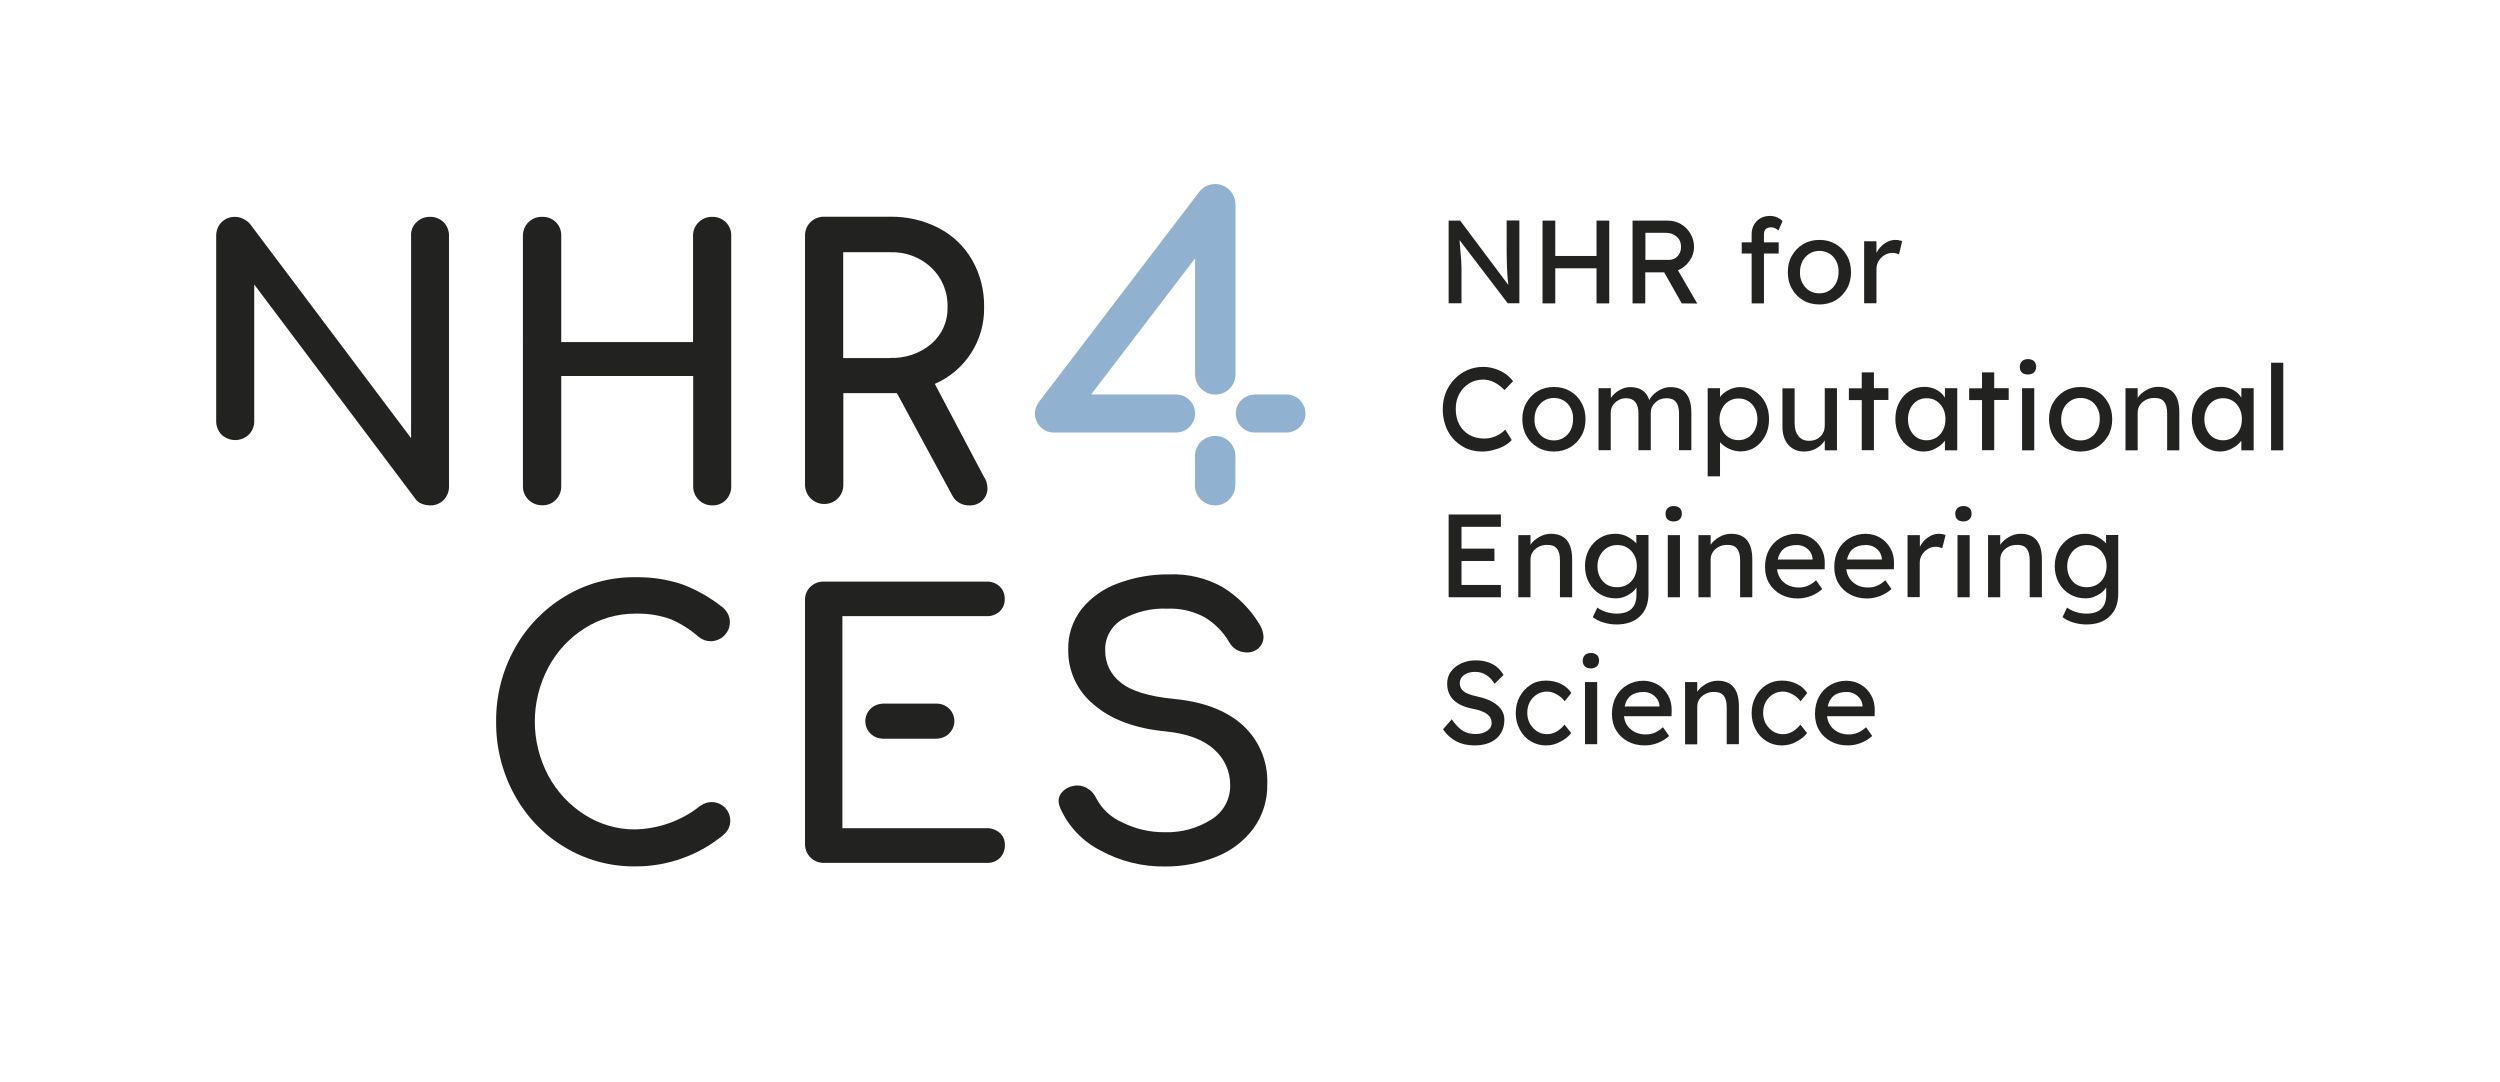 <?xml version="1.0" encoding="utf-8"?>
<!-- Generator: Adobe Illustrator 25.1.0, SVG Export Plug-In . SVG Version: 6.00 Build 0)  -->
<svg version="1.1" xmlns="http://www.w3.org/2000/svg" xmlns:xlink="http://www.w3.org/1999/xlink" x="0px" y="0px"
	 viewBox="0 0 186.64 80.79" style="enable-background:new 0 0 186.64 80.79;" xml:space="preserve">
<style type="text/css">
	.st0{fill:#222221;}
	.st1{fill:#90B1D0;}
</style>
<g id="Schutzraum">
</g>
<g id="Inhalt">
	<g>
		<path id="Pfad_1304_1_" class="st0" d="M91.27,43.83c1.11,0.68,2.05,1.61,2.73,2.73c0.2,0.29,0.31,0.63,0.33,0.98
			c0,0.4-0.2,0.77-0.54,0.98c-0.21,0.13-0.46,0.2-0.71,0.19c-0.27,0-0.53-0.07-0.76-0.2c-0.23-0.13-0.42-0.33-0.55-0.56
			c-0.44-0.77-1.08-1.41-1.84-1.87c-0.86-0.46-1.82-0.68-2.79-0.64c-1.17-0.05-2.33,0.23-3.35,0.8c-0.82,0.48-1.32,1.38-1.28,2.33
			c-0.01,0.93,0.41,1.8,1.14,2.37c0.76,0.64,2.12,1.06,4.09,1.25c2.18,0.22,3.87,0.88,5.07,1.98c1.21,1.12,1.86,2.71,1.8,4.35
			c0.03,1.21-0.34,2.39-1.06,3.37c-0.73,0.95-1.7,1.68-2.82,2.1c-1.2,0.47-2.48,0.71-3.77,0.7c-1.68,0.02-3.34-0.39-4.81-1.2
			c-1.32-0.67-2.38-1.78-2.98-3.13c-0.08-0.17-0.13-0.36-0.14-0.55c0-0.27,0.11-0.53,0.3-0.72c0.22-0.22,0.51-0.37,0.82-0.42
			c0.09-0.02,0.18-0.03,0.27-0.03c0.3,0,0.59,0.09,0.83,0.26c0.26,0.17,0.46,0.41,0.59,0.69c0.42,0.8,1.1,1.44,1.93,1.8
			c0.99,0.5,2.08,0.75,3.19,0.74c1.22,0.04,2.43-0.29,3.46-0.94c0.9-0.54,1.44-1.52,1.42-2.58c0.01-1.02-0.43-1.99-1.2-2.66
			c-0.8-0.74-2.02-1.19-3.65-1.35c-2.25-0.22-4.03-0.88-5.31-1.98c-1.25-1.01-1.96-2.53-1.93-4.13c-0.03-1.09,0.33-2.15,0.99-3.01
			c0.71-0.88,1.66-1.55,2.72-1.93c1.24-0.46,2.56-0.69,3.88-0.67C88.7,42.83,90.07,43.16,91.27,43.83z"/>
		<path id="Pfad_1289_1_" class="st0" d="M31.09,16.59c0.27-0.27,0.64-0.41,1.02-0.4c0.38-0.01,0.74,0.14,1.01,0.4
			c0.27,0.27,0.41,0.65,0.4,1.03v18.67c0.01,0.39-0.13,0.76-0.4,1.04c-0.27,0.27-0.63,0.41-1.01,0.4c-0.21,0-0.42-0.04-0.62-0.12
			c-0.2-0.07-0.36-0.2-0.48-0.37l-12.03-16v10.18c0.01,0.38-0.13,0.75-0.4,1.02c-0.57,0.55-1.46,0.55-2.04,0.01
			c-0.27-0.28-0.41-0.65-0.4-1.04V17.62c-0.01-0.38,0.13-0.76,0.4-1.03c0.27-0.27,0.63-0.41,1.01-0.4c0.21,0,0.42,0.05,0.61,0.15
			c0.19,0.09,0.36,0.22,0.5,0.37l12.03,16V17.62C30.66,17.23,30.81,16.86,31.09,16.59z"/>
		<path id="Pfad_1290_1_" class="st0" d="M52.16,16.59c0.27-0.27,0.64-0.41,1.02-0.4c0.38-0.01,0.74,0.14,1.01,0.4
			c0.27,0.27,0.42,0.65,0.4,1.03v18.67c0.01,0.39-0.13,0.76-0.4,1.04c-0.27,0.27-0.63,0.41-1.01,0.4c-0.78,0.01-1.42-0.61-1.43-1.39
			c0-0.02,0-0.03,0-0.05v-8.22H41.9v8.22c0.01,0.38-0.14,0.75-0.4,1.02c-0.27,0.28-0.65,0.43-1.03,0.41
			c-0.78,0.01-1.42-0.61-1.43-1.38c0-0.02,0-0.03,0-0.05V17.62c-0.01-0.39,0.14-0.76,0.41-1.03c0.27-0.27,0.64-0.41,1.02-0.4
			c0.76-0.03,1.4,0.55,1.43,1.31c0,0.04,0,0.08,0,0.12v7.92h9.84v-7.92C51.73,17.23,51.88,16.86,52.16,16.59z"/>
		<path id="Pfad_1291_1_" class="st0" d="M73.72,36.44c0.01,0.34-0.13,0.68-0.37,0.92c-0.27,0.26-0.63,0.39-1,0.37
			c-0.51,0.01-0.98-0.25-1.23-0.69l-4.16-7.69h-4v6.83c0.01,0.38-0.13,0.74-0.4,1.02c-0.55,0.56-1.46,0.57-2.03,0.02
			c-0.28-0.27-0.43-0.65-0.43-1.03V17.61c-0.01-0.39,0.14-0.76,0.41-1.03c0.27-0.26,0.64-0.41,1.01-0.4h4.94
			c1.26-0.02,2.51,0.27,3.63,0.85c1.04,0.54,1.91,1.37,2.49,2.39c0.61,1.07,0.91,2.28,0.89,3.51c0.05,2.48-1.4,4.74-3.68,5.73
			l3.63,6.87C73.62,35.8,73.71,36.12,73.72,36.44z M66.46,26.72c1.12,0.04,2.22-0.33,3.07-1.05c0.79-0.68,1.24-1.68,1.21-2.73
			c0.04-1.11-0.4-2.19-1.21-2.96c-0.83-0.78-1.94-1.19-3.07-1.15h-3.51v7.9H66.46z"/>
		<g>
			<path class="st0" d="M73.64,61.83H62.89v-6.72v-2.58v-6.53h10.75c0.36,0.02,0.72-0.11,0.99-0.35c0.25-0.24,0.39-0.57,0.38-0.92
				c0.01-0.36-0.12-0.7-0.38-0.95c-0.27-0.25-0.63-0.38-0.99-0.36H61.49c-0.37-0.01-0.73,0.13-0.99,0.39
				c-0.27,0.26-0.42,0.63-0.4,1.01v18.2c0,0.01,0,0.03,0,0.04c0.01,0.76,0.64,1.37,1.4,1.36h12.15c0.37,0.02,0.73-0.11,0.99-0.36
				c0.25-0.25,0.39-0.6,0.38-0.96c0.01-0.35-0.12-0.68-0.38-0.92C74.36,61.94,74,61.81,73.64,61.83z"/>
			<path class="st0" d="M69.94,52.53c-0.02,0-0.03,0-0.05,0v0h-3.97c0,0-0.01,0-0.01,0c0,0-0.01,0-0.01,0h-0.05v0.01
				c-0.69,0.03-1.25,0.6-1.25,1.3c0,0.7,0.55,1.27,1.25,1.3v0.01h4.04v-0.01c0.02,0,0.03,0,0.05,0c0.72,0,1.31-0.59,1.31-1.31
				S70.66,52.53,69.94,52.53z"/>
		</g>
		<g>
			<path class="st1" d="M92.23,36.17v-2.1c0-0.01,0-0.01,0-0.02c0-0.84-0.68-1.51-1.51-1.51c-0.84,0-1.51,0.68-1.51,1.51
				c0,0.01,0,0.01,0,0.02v2.1h0c0,0.02-0.01,0.03-0.01,0.05c0,0.84,0.68,1.51,1.51,1.51c0.84,0,1.51-0.68,1.51-1.51
				C92.23,36.2,92.23,36.18,92.23,36.17L92.23,36.17z"/>
			<path class="st1" d="M92.23,15.25c0-0.83-0.67-1.51-1.51-1.51c-0.5,0-0.93,0.24-1.21,0.61L77.56,30.01
				c-0.18,0.24-0.3,0.53-0.3,0.86c0,0.77,0.61,1.4,1.38,1.42l9.17,0v0c0.78,0,1.41-0.64,1.41-1.42s-0.63-1.41-1.41-1.42v0h-6.35
				l7.76-10.16v8.63l0,0.05c0.01,0.82,0.68,1.49,1.51,1.49c0.83,0,1.5-0.66,1.51-1.49h0v-0.01v-0.04V15.28h0
				C92.23,15.27,92.23,15.26,92.23,15.25z"/>
			<path class="st1" d="M96.04,29.45H93.7l-0.09,0.01c-0.75,0.04-1.35,0.65-1.35,1.41c0,0.76,0.6,1.38,1.35,1.42h2.44v0
				c0.78,0,1.41-0.64,1.41-1.42C97.46,30.08,96.82,29.45,96.04,29.45z"/>
		</g>
		<path class="st0" d="M54.52,61.27c0-0.77-0.62-1.39-1.39-1.39c-0.31,0-0.59,0.1-0.82,0.27c-0.02,0.01-0.04,0.02-0.06,0.03
			c-1.36,1.09-3.1,1.71-4.87,1.74c-1.31,0-2.59-0.37-3.71-1.08c-1.14-0.72-2.09-1.73-2.73-2.92c-1.35-2.54-1.35-5.56,0-8.1
			c0.64-1.2,1.58-2.21,2.73-2.93c1.11-0.7,2.41-1.08,3.76-1.08l0.23,0c0.82,0,1.63,0.14,2.4,0.41c0.77,0.33,1.47,0.77,2.1,1.33
			c0.01,0.01,0.02,0.01,0.03,0.02c0.24,0.19,0.54,0.3,0.88,0.3c0.78-0.01,1.42-0.64,1.42-1.42c0-0.43-0.2-0.81-0.5-1.07
			c0-0.01-0.01-0.01-0.01-0.02c-0.04-0.03-0.08-0.05-0.11-0.08c0,0-0.01,0-0.01-0.01c-0.89-0.69-1.85-1.24-2.91-1.64
			c-1.07-0.36-2.19-0.54-3.32-0.54l-0.31,0c-1.82,0-3.61,0.5-5.16,1.44c-1.57,0.95-2.87,2.3-3.75,3.91
			c-0.92,1.66-1.39,3.54-1.37,5.43c-0.02,1.91,0.45,3.8,1.37,5.47c0.88,1.62,2.17,2.97,3.75,3.91c1.56,0.94,3.34,1.43,5.15,1.43
			h0.18c2.37,0,4.69-0.84,6.52-2.35c0.01-0.01,0.02-0.02,0.03-0.03C54.34,62.05,54.52,61.68,54.52,61.27z"/>
		<g>
			<path class="st0" d="M108.15,22.65v-6.18h0.86l3.6,4.81c-0.05-0.36-0.08-0.77-0.1-1.25c-0.02-0.47-0.03-0.98-0.03-1.54v-2.03
				h0.95v6.18h-0.87l-3.6-4.72c0.04,0.51,0.07,0.91,0.1,1.19s0.04,0.49,0.04,0.63c0.01,0.14,0.01,0.25,0.01,0.33v2.57H108.15z"/>
			<path class="st0" d="M115.16,22.65v-6.18h0.95v2.64h3.08v-2.64h0.95v6.18h-0.95v-2.62h-3.08v2.62H115.16z"/>
			<path class="st0" d="M121.88,22.65v-6.18h2.63c0.35,0,0.68,0.09,0.98,0.26c0.3,0.17,0.53,0.41,0.71,0.71
				c0.18,0.3,0.27,0.63,0.27,1c0,0.38-0.11,0.72-0.34,1.04c-0.22,0.32-0.51,0.55-0.86,0.7l1.44,2.48l-1.16-0.01l-1.31-2.32h-1.41
				v2.32H121.88z M122.84,19.4h1.77c0.26,0,0.47-0.09,0.64-0.28c0.17-0.19,0.25-0.42,0.25-0.7c0-0.31-0.11-0.56-0.32-0.75
				c-0.22-0.19-0.49-0.29-0.82-0.29h-1.52V19.4z"/>
			<path class="st0" d="M130.77,22.65v-3.72h-0.74v-0.84h0.74v-0.6c0-0.4,0.13-0.73,0.39-0.99c0.26-0.26,0.59-0.38,0.99-0.38
				c0.19,0,0.37,0.04,0.53,0.11c0.16,0.07,0.3,0.17,0.4,0.28l-0.31,0.7c-0.08-0.07-0.16-0.13-0.25-0.17
				c-0.09-0.04-0.18-0.07-0.26-0.07c-0.38,0-0.57,0.17-0.57,0.52v0.6h1.1v0.84h-1.1v3.72H130.77z"/>
			<path class="st0" d="M135.83,22.73c-0.45,0-0.86-0.1-1.21-0.31c-0.36-0.21-0.64-0.49-0.84-0.86c-0.21-0.36-0.31-0.78-0.31-1.24
				s0.1-0.88,0.31-1.24c0.21-0.36,0.49-0.65,0.84-0.86c0.36-0.21,0.76-0.31,1.21-0.31c0.45,0,0.85,0.1,1.21,0.31
				c0.36,0.21,0.64,0.49,0.84,0.86c0.21,0.36,0.31,0.78,0.31,1.24s-0.1,0.88-0.31,1.24c-0.21,0.36-0.49,0.65-0.84,0.86
				C136.68,22.63,136.27,22.73,135.83,22.73z M135.83,21.9c0.28,0,0.52-0.07,0.74-0.21c0.22-0.14,0.39-0.33,0.51-0.57
				c0.12-0.24,0.18-0.51,0.18-0.81c0.01-0.31-0.05-0.58-0.18-0.82c-0.12-0.24-0.29-0.43-0.51-0.56s-0.47-0.2-0.74-0.2
				c-0.28,0-0.53,0.07-0.75,0.21c-0.22,0.14-0.39,0.33-0.52,0.57c-0.12,0.24-0.18,0.51-0.18,0.81c-0.01,0.3,0.05,0.57,0.18,0.81
				c0.12,0.24,0.3,0.43,0.52,0.57C135.3,21.83,135.55,21.9,135.83,21.9z"/>
			<path class="st0" d="M139.17,22.65v-4.64h0.92v0.87c0.14-0.28,0.33-0.51,0.59-0.69c0.26-0.19,0.53-0.28,0.82-0.28
				c0.1,0,0.2,0.01,0.29,0.03c0.09,0.02,0.16,0.04,0.22,0.06l-0.24,0.99c-0.07-0.03-0.15-0.05-0.23-0.08
				c-0.09-0.02-0.17-0.03-0.25-0.03c-0.21,0-0.41,0.05-0.59,0.16c-0.18,0.11-0.32,0.25-0.44,0.43c-0.11,0.18-0.17,0.39-0.17,0.61
				v2.56H139.17z"/>
			<path class="st0" d="M110.66,33.71c-0.57,0-1.08-0.13-1.52-0.41c-0.44-0.27-0.79-0.64-1.05-1.12c-0.25-0.48-0.38-1.03-0.38-1.65
				c0-0.44,0.08-0.85,0.23-1.23c0.16-0.38,0.37-0.71,0.65-1c0.28-0.29,0.6-0.51,0.96-0.67c0.37-0.16,0.76-0.24,1.18-0.24
				c0.3,0,0.59,0.05,0.88,0.14c0.29,0.09,0.55,0.22,0.78,0.38c0.23,0.16,0.42,0.35,0.57,0.55l-0.64,0.66
				c-0.51-0.52-1.04-0.78-1.59-0.78c-0.38,0-0.73,0.09-1.04,0.28c-0.31,0.19-0.56,0.45-0.74,0.78c-0.18,0.33-0.27,0.71-0.27,1.13
				c0,0.45,0.09,0.85,0.27,1.17c0.18,0.33,0.43,0.59,0.75,0.77c0.32,0.18,0.69,0.27,1.12,0.27c0.29,0,0.58-0.06,0.85-0.18
				c0.27-0.12,0.51-0.28,0.71-0.49l0.48,0.78c-0.14,0.16-0.32,0.3-0.55,0.43c-0.23,0.13-0.49,0.23-0.78,0.3
				C111.24,33.67,110.95,33.71,110.66,33.71z"/>
			<path class="st0" d="M116.01,33.71c-0.45,0-0.86-0.1-1.21-0.31c-0.36-0.21-0.64-0.49-0.84-0.86c-0.21-0.36-0.31-0.78-0.31-1.24
				s0.1-0.88,0.31-1.24c0.21-0.36,0.49-0.65,0.84-0.86c0.36-0.21,0.76-0.31,1.21-0.31c0.45,0,0.85,0.1,1.21,0.31
				c0.36,0.21,0.64,0.49,0.84,0.86c0.21,0.36,0.31,0.78,0.31,1.24s-0.1,0.88-0.31,1.24c-0.21,0.36-0.49,0.65-0.84,0.86
				C116.86,33.6,116.46,33.71,116.01,33.71z M116.01,32.88c0.28,0,0.52-0.07,0.74-0.21c0.22-0.14,0.39-0.33,0.51-0.57
				c0.12-0.24,0.18-0.51,0.18-0.81c0.01-0.31-0.05-0.58-0.18-0.82c-0.12-0.24-0.29-0.43-0.51-0.56s-0.47-0.2-0.74-0.2
				c-0.28,0-0.53,0.07-0.75,0.21c-0.22,0.14-0.39,0.33-0.52,0.57c-0.12,0.24-0.18,0.51-0.18,0.81c-0.01,0.3,0.05,0.57,0.18,0.81
				c0.12,0.24,0.3,0.43,0.52,0.57C115.48,32.81,115.73,32.88,116.01,32.88z"/>
			<path class="st0" d="M119.34,33.62v-4.64h0.92v0.73c0.15-0.22,0.35-0.42,0.62-0.57c0.27-0.16,0.55-0.24,0.84-0.24
				c0.72,0,1.2,0.32,1.41,0.97c0.09-0.18,0.22-0.34,0.39-0.49c0.17-0.15,0.37-0.27,0.57-0.35c0.21-0.09,0.42-0.13,0.63-0.13
				c1.03,0,1.55,0.65,1.55,1.93v2.78h-0.92v-2.73c0-0.39-0.08-0.68-0.23-0.87s-0.38-0.28-0.7-0.28c-0.34,0-0.62,0.11-0.84,0.32
				c-0.22,0.21-0.34,0.47-0.34,0.79v2.77h-0.92v-2.75c0-0.37-0.08-0.65-0.23-0.84c-0.16-0.19-0.38-0.29-0.68-0.29
				c-0.22,0-0.42,0.05-0.59,0.15c-0.18,0.1-0.32,0.23-0.42,0.39c-0.1,0.16-0.15,0.35-0.15,0.55v2.79H119.34z"/>
			<path class="st0" d="M127.49,35.56v-6.58h0.92v0.66c0.14-0.2,0.35-0.37,0.63-0.52c0.28-0.15,0.57-0.22,0.87-0.22
				c0.42,0,0.79,0.1,1.11,0.31c0.32,0.21,0.58,0.49,0.77,0.85c0.19,0.36,0.28,0.77,0.28,1.24c0,0.46-0.09,0.87-0.28,1.23
				c-0.19,0.36-0.44,0.65-0.76,0.86c-0.32,0.21-0.69,0.31-1.09,0.31c-0.3,0-0.59-0.07-0.87-0.2c-0.28-0.14-0.5-0.3-0.66-0.49v2.55
				H127.49z M129.79,32.86c0.27,0,0.51-0.07,0.72-0.2c0.21-0.14,0.38-0.32,0.5-0.56c0.12-0.24,0.19-0.5,0.19-0.8
				c0-0.3-0.06-0.57-0.18-0.8c-0.12-0.23-0.29-0.42-0.5-0.55c-0.21-0.14-0.46-0.2-0.73-0.2c-0.28,0-0.52,0.07-0.73,0.2
				c-0.21,0.13-0.38,0.32-0.5,0.55c-0.12,0.24-0.19,0.5-0.19,0.8c0,0.3,0.06,0.57,0.19,0.8c0.12,0.24,0.29,0.42,0.5,0.56
				C129.27,32.79,129.51,32.86,129.79,32.86z"/>
			<path class="st0" d="M134.69,33.71c-0.49,0-0.89-0.17-1.18-0.5c-0.3-0.34-0.44-0.79-0.44-1.36v-2.86h0.91v2.61
				c0,0.41,0.1,0.73,0.29,0.96c0.19,0.24,0.46,0.35,0.8,0.35c0.34,0,0.61-0.11,0.83-0.32c0.22-0.21,0.33-0.49,0.33-0.82v-2.79h0.91
				v4.64h-0.91v-0.74c-0.15,0.25-0.37,0.45-0.64,0.6C135.32,33.63,135.02,33.71,134.69,33.71z"/>
			<path class="st0" d="M138.99,33.62v-3.75h-0.96v-0.88h0.96V27.8h0.91v1.18h1.08v0.88h-1.08v3.75H138.99z"/>
			<path class="st0" d="M143.59,33.71c-0.38,0-0.73-0.11-1.05-0.32c-0.32-0.21-0.57-0.5-0.76-0.87c-0.19-0.37-0.28-0.78-0.28-1.24
				c0-0.47,0.1-0.88,0.29-1.24c0.19-0.36,0.45-0.65,0.78-0.85c0.33-0.21,0.69-0.31,1.1-0.31c0.35,0,0.65,0.08,0.92,0.23
				c0.27,0.15,0.47,0.34,0.61,0.58v-0.71h0.92v4.64h-0.92V32.9c-0.16,0.22-0.38,0.41-0.68,0.57
				C144.24,33.63,143.93,33.71,143.59,33.71z M143.83,32.87c0.28,0,0.52-0.07,0.73-0.2c0.21-0.14,0.38-0.32,0.5-0.56
				c0.12-0.24,0.18-0.51,0.18-0.82c0-0.3-0.06-0.57-0.18-0.8c-0.12-0.24-0.29-0.42-0.5-0.56c-0.21-0.14-0.46-0.2-0.73-0.2
				c-0.27,0-0.51,0.07-0.72,0.2c-0.21,0.14-0.37,0.32-0.49,0.56c-0.12,0.24-0.18,0.5-0.18,0.8c0,0.31,0.06,0.58,0.18,0.82
				c0.12,0.24,0.29,0.43,0.49,0.56C143.32,32.8,143.56,32.87,143.83,32.87z"/>
			<path class="st0" d="M147.97,33.62v-3.75h-0.96v-0.88h0.96V27.8h0.91v1.18h1.08v0.88h-1.08v3.75H147.97z"/>
			<path class="st0" d="M151.4,27.96c-0.19,0-0.35-0.05-0.45-0.15c-0.11-0.1-0.16-0.24-0.16-0.42c0-0.17,0.05-0.31,0.16-0.42
				c0.11-0.11,0.26-0.16,0.45-0.16c0.19,0,0.34,0.05,0.45,0.15c0.11,0.1,0.16,0.24,0.16,0.42c0,0.17-0.05,0.31-0.16,0.42
				C151.74,27.9,151.59,27.96,151.4,27.96z M150.96,33.62v-4.64h0.91v4.64H150.96z"/>
			<path class="st0" d="M155.33,33.71c-0.45,0-0.86-0.1-1.21-0.31c-0.36-0.21-0.64-0.49-0.84-0.86c-0.21-0.36-0.31-0.78-0.31-1.24
				s0.1-0.88,0.31-1.24c0.21-0.36,0.49-0.65,0.84-0.86c0.36-0.21,0.76-0.31,1.21-0.31c0.45,0,0.85,0.1,1.21,0.31
				c0.36,0.21,0.64,0.49,0.84,0.86c0.21,0.36,0.31,0.78,0.31,1.24s-0.1,0.88-0.31,1.24c-0.21,0.36-0.49,0.65-0.84,0.86
				C156.18,33.6,155.78,33.71,155.33,33.71z M155.33,32.88c0.28,0,0.52-0.07,0.74-0.21c0.22-0.14,0.39-0.33,0.51-0.57
				c0.12-0.24,0.18-0.51,0.18-0.81c0.01-0.31-0.05-0.58-0.18-0.82c-0.12-0.24-0.29-0.43-0.51-0.56s-0.47-0.2-0.74-0.2
				c-0.28,0-0.53,0.07-0.75,0.21c-0.22,0.14-0.39,0.33-0.52,0.57c-0.12,0.24-0.18,0.51-0.18,0.81c-0.01,0.3,0.05,0.57,0.18,0.81
				c0.12,0.24,0.3,0.43,0.52,0.57C154.81,32.81,155.05,32.88,155.33,32.88z"/>
			<path class="st0" d="M158.68,33.62v-4.64h0.91v0.72c0.15-0.23,0.37-0.42,0.65-0.58c0.28-0.16,0.57-0.24,0.87-0.24
				c1.06,0,1.59,0.64,1.59,1.91v2.83h-0.91v-2.77c0-0.8-0.33-1.17-0.98-1.14c-0.23,0-0.44,0.05-0.62,0.15
				c-0.19,0.1-0.33,0.23-0.44,0.39c-0.11,0.17-0.16,0.35-0.16,0.56v2.81H158.68z"/>
			<path class="st0" d="M165.72,33.71c-0.38,0-0.73-0.11-1.05-0.32c-0.32-0.21-0.57-0.5-0.76-0.87c-0.19-0.37-0.28-0.78-0.28-1.24
				c0-0.47,0.1-0.88,0.29-1.24c0.19-0.36,0.45-0.65,0.78-0.85c0.33-0.21,0.69-0.31,1.1-0.31c0.35,0,0.65,0.08,0.92,0.23
				c0.27,0.15,0.47,0.34,0.61,0.58v-0.71h0.92v4.64h-0.92V32.9c-0.16,0.22-0.38,0.41-0.68,0.57
				C166.37,33.63,166.06,33.71,165.72,33.71z M165.96,32.87c0.28,0,0.52-0.07,0.73-0.2c0.21-0.14,0.38-0.32,0.5-0.56
				c0.12-0.24,0.18-0.51,0.18-0.82c0-0.3-0.06-0.57-0.18-0.8c-0.12-0.24-0.29-0.42-0.5-0.56c-0.21-0.14-0.46-0.2-0.73-0.2
				c-0.27,0-0.51,0.07-0.72,0.2c-0.21,0.14-0.37,0.32-0.49,0.56c-0.12,0.24-0.18,0.5-0.18,0.8c0,0.31,0.06,0.58,0.18,0.82
				c0.12,0.24,0.29,0.43,0.49,0.56C165.45,32.8,165.69,32.87,165.96,32.87z"/>
			<path class="st0" d="M169.55,33.62v-6.54h0.91v6.54H169.55z"/>
			<path class="st0" d="M108.15,44.59v-6.18h3.9v0.92h-2.94v1.63h2.46v0.92h-2.46v1.79h2.94v0.92H108.15z"/>
			<path class="st0" d="M113.35,44.59v-4.64h0.91v0.72c0.15-0.23,0.37-0.42,0.65-0.58c0.28-0.16,0.57-0.24,0.87-0.24
				c1.06,0,1.59,0.64,1.59,1.91v2.83h-0.91v-2.77c0-0.8-0.33-1.17-0.98-1.14c-0.23,0-0.44,0.05-0.62,0.15
				c-0.19,0.1-0.33,0.23-0.44,0.39c-0.11,0.17-0.16,0.35-0.16,0.56v2.81H113.35z"/>
			<path class="st0" d="M120.68,46.62c-0.33,0-0.66-0.05-0.98-0.15c-0.33-0.1-0.59-0.24-0.79-0.4l0.34-0.71
				c0.18,0.14,0.4,0.24,0.66,0.33c0.26,0.08,0.52,0.12,0.78,0.12c0.98,0,1.48-0.47,1.48-1.4v-0.56c-0.08,0.15-0.2,0.28-0.37,0.41
				c-0.16,0.12-0.34,0.22-0.55,0.3c-0.2,0.08-0.41,0.11-0.62,0.11c-0.44,0-0.83-0.1-1.18-0.31c-0.34-0.21-0.62-0.49-0.82-0.86
				c-0.2-0.36-0.3-0.78-0.3-1.24c0-0.47,0.1-0.88,0.3-1.24c0.2-0.36,0.47-0.65,0.81-0.86c0.34-0.21,0.73-0.31,1.16-0.31
				c0.32,0,0.63,0.07,0.91,0.22c0.28,0.15,0.5,0.32,0.65,0.5v-0.63h0.91v4.36c0,0.74-0.21,1.31-0.64,1.71
				C122.01,46.42,121.42,46.62,120.68,46.62z M120.72,43.84c0.29,0,0.55-0.07,0.77-0.2c0.22-0.14,0.4-0.32,0.52-0.56
				c0.12-0.24,0.19-0.51,0.19-0.81c0-0.31-0.06-0.58-0.19-0.82c-0.13-0.24-0.3-0.43-0.52-0.56c-0.22-0.14-0.48-0.2-0.76-0.2
				c-0.28,0-0.53,0.07-0.76,0.21c-0.22,0.14-0.39,0.33-0.52,0.57s-0.19,0.51-0.19,0.81c0,0.3,0.06,0.57,0.19,0.81
				c0.13,0.24,0.3,0.43,0.52,0.56S120.43,43.84,120.72,43.84z"/>
			<path class="st0" d="M124.95,38.93c-0.19,0-0.35-0.05-0.45-0.15c-0.11-0.1-0.16-0.24-0.16-0.42c0-0.17,0.05-0.31,0.16-0.42
				c0.11-0.11,0.26-0.16,0.45-0.16c0.19,0,0.34,0.05,0.45,0.15c0.11,0.1,0.16,0.24,0.16,0.42c0,0.17-0.05,0.31-0.16,0.42
				C125.29,38.87,125.14,38.93,124.95,38.93z M124.51,44.59v-4.64h0.91v4.64H124.51z"/>
			<path class="st0" d="M126.8,44.59v-4.64h0.91v0.72c0.15-0.23,0.37-0.42,0.65-0.58c0.28-0.16,0.57-0.24,0.87-0.24
				c1.06,0,1.59,0.64,1.59,1.91v2.83h-0.91v-2.77c0-0.8-0.33-1.17-0.98-1.14c-0.23,0-0.44,0.05-0.62,0.15
				c-0.19,0.1-0.33,0.23-0.44,0.39c-0.11,0.17-0.16,0.35-0.16,0.56v2.81H126.8z"/>
			<path class="st0" d="M134.22,44.68c-0.48,0-0.9-0.1-1.27-0.3c-0.37-0.2-0.66-0.48-0.87-0.83c-0.21-0.35-0.31-0.76-0.31-1.22
				c0-0.49,0.1-0.92,0.3-1.29c0.2-0.37,0.48-0.66,0.84-0.87c0.36-0.21,0.76-0.32,1.22-0.32c0.4,0.01,0.76,0.11,1.08,0.3
				c0.32,0.19,0.57,0.46,0.76,0.8c0.19,0.34,0.27,0.72,0.26,1.16l-0.01,0.39h-3.55c0.05,0.42,0.23,0.75,0.52,0.99
				c0.29,0.24,0.66,0.37,1.11,0.37c0.23,0,0.44-0.04,0.64-0.12c0.2-0.08,0.41-0.21,0.64-0.42l0.46,0.65
				c-0.22,0.21-0.49,0.38-0.83,0.52C134.88,44.61,134.55,44.68,134.22,44.68z M134.14,40.69c-0.8,0-1.27,0.36-1.42,1.08h2.6V41.7
				c-0.02-0.19-0.08-0.37-0.19-0.52c-0.11-0.15-0.25-0.27-0.42-0.36C134.52,40.73,134.34,40.69,134.14,40.69z"/>
			<path class="st0" d="M139.39,44.68c-0.48,0-0.9-0.1-1.27-0.3c-0.37-0.2-0.66-0.48-0.87-0.83c-0.21-0.35-0.31-0.76-0.31-1.22
				c0-0.49,0.1-0.92,0.3-1.29c0.2-0.37,0.48-0.66,0.84-0.87c0.36-0.21,0.76-0.32,1.22-0.32c0.4,0.01,0.76,0.11,1.08,0.3
				c0.32,0.19,0.57,0.46,0.76,0.8c0.19,0.34,0.27,0.72,0.26,1.16l-0.01,0.39h-3.55c0.05,0.42,0.23,0.75,0.52,0.99
				s0.66,0.37,1.11,0.37c0.23,0,0.44-0.04,0.64-0.12c0.2-0.08,0.41-0.21,0.64-0.42l0.46,0.65c-0.22,0.21-0.49,0.38-0.83,0.52
				C140.06,44.61,139.72,44.68,139.39,44.68z M139.31,40.69c-0.8,0-1.27,0.36-1.42,1.08h2.6V41.7c-0.02-0.19-0.08-0.37-0.19-0.52
				c-0.11-0.15-0.25-0.27-0.42-0.36C139.7,40.73,139.52,40.69,139.31,40.69z"/>
			<path class="st0" d="M142.41,44.59v-4.64h0.92v0.87c0.14-0.28,0.33-0.51,0.59-0.69s0.53-0.28,0.82-0.28c0.1,0,0.2,0.01,0.29,0.03
				c0.09,0.02,0.16,0.04,0.22,0.06L145,40.93c-0.07-0.03-0.15-0.05-0.23-0.08c-0.09-0.02-0.17-0.03-0.25-0.03
				c-0.21,0-0.41,0.05-0.59,0.16c-0.18,0.11-0.32,0.25-0.44,0.43c-0.11,0.18-0.17,0.39-0.17,0.61v2.56H142.41z"/>
			<path class="st0" d="M146.58,38.93c-0.19,0-0.35-0.05-0.45-0.15c-0.11-0.1-0.16-0.24-0.16-0.42c0-0.17,0.05-0.31,0.16-0.42
				c0.11-0.11,0.26-0.16,0.45-0.16c0.19,0,0.34,0.05,0.45,0.15c0.11,0.1,0.16,0.24,0.16,0.42c0,0.17-0.05,0.31-0.16,0.42
				C146.91,38.87,146.77,38.93,146.58,38.93z M146.14,44.59v-4.64h0.91v4.64H146.14z"/>
			<path class="st0" d="M148.42,44.59v-4.64h0.91v0.72c0.15-0.23,0.37-0.42,0.65-0.58c0.28-0.16,0.57-0.24,0.87-0.24
				c1.06,0,1.59,0.64,1.59,1.91v2.83h-0.91v-2.77c0-0.8-0.33-1.17-0.98-1.14c-0.23,0-0.44,0.05-0.62,0.15
				c-0.19,0.1-0.33,0.23-0.44,0.39c-0.11,0.17-0.16,0.35-0.16,0.56v2.81H148.42z"/>
			<path class="st0" d="M155.76,46.62c-0.33,0-0.66-0.05-0.99-0.15c-0.33-0.1-0.59-0.24-0.79-0.4l0.34-0.71
				c0.18,0.14,0.4,0.24,0.66,0.33c0.26,0.08,0.52,0.12,0.78,0.12c0.98,0,1.48-0.47,1.48-1.4v-0.56c-0.08,0.15-0.21,0.28-0.37,0.41
				c-0.16,0.12-0.35,0.22-0.55,0.3s-0.41,0.11-0.62,0.11c-0.44,0-0.83-0.1-1.18-0.31c-0.35-0.21-0.62-0.49-0.82-0.86
				c-0.2-0.36-0.3-0.78-0.3-1.24c0-0.47,0.1-0.88,0.3-1.24c0.2-0.36,0.47-0.65,0.81-0.86c0.34-0.21,0.73-0.31,1.16-0.31
				c0.32,0,0.63,0.07,0.91,0.22c0.28,0.15,0.5,0.32,0.65,0.5v-0.63h0.91v4.36c0,0.74-0.21,1.31-0.64,1.71
				C157.08,46.42,156.5,46.62,155.76,46.62z M155.79,43.84c0.29,0,0.54-0.07,0.77-0.2c0.22-0.14,0.4-0.32,0.52-0.56
				c0.12-0.24,0.19-0.51,0.19-0.81c0-0.31-0.06-0.58-0.19-0.82c-0.13-0.24-0.3-0.43-0.52-0.56c-0.22-0.14-0.47-0.2-0.76-0.2
				c-0.28,0-0.53,0.07-0.76,0.21c-0.22,0.14-0.39,0.33-0.52,0.57c-0.13,0.24-0.19,0.51-0.19,0.81c0,0.3,0.06,0.57,0.19,0.81
				c0.13,0.24,0.3,0.43,0.52,0.56C155.26,43.77,155.51,43.84,155.79,43.84z"/>
			<path class="st0" d="M110.06,55.65c-1,0-1.78-0.4-2.33-1.2l0.65-0.75c0.29,0.41,0.57,0.7,0.83,0.86
				c0.27,0.16,0.58,0.24,0.95,0.24c0.34,0,0.62-0.08,0.85-0.23c0.23-0.15,0.35-0.35,0.35-0.59c0-0.27-0.11-0.49-0.34-0.67
				c-0.23-0.17-0.59-0.31-1.09-0.4c-1.26-0.25-1.89-0.87-1.89-1.88c0-0.34,0.09-0.63,0.28-0.89c0.19-0.26,0.44-0.46,0.76-0.61
				c0.32-0.15,0.68-0.23,1.08-0.23c0.97,0,1.67,0.36,2.09,1.09l-0.67,0.66c-0.18-0.29-0.39-0.51-0.63-0.66
				c-0.24-0.15-0.52-0.23-0.82-0.23c-0.34,0-0.62,0.08-0.83,0.23c-0.21,0.16-0.32,0.36-0.32,0.61c0,0.25,0.1,0.46,0.29,0.61
				c0.19,0.16,0.52,0.28,0.99,0.38c0.65,0.14,1.15,0.35,1.51,0.65c0.36,0.3,0.54,0.66,0.54,1.09c0,0.59-0.2,1.06-0.6,1.41
				C111.31,55.48,110.76,55.65,110.06,55.65z"/>
			<path class="st0" d="M115.41,55.65c-0.43,0-0.81-0.11-1.15-0.32s-0.61-0.5-0.8-0.87c-0.2-0.37-0.3-0.77-0.3-1.23
				c0-0.45,0.1-0.86,0.3-1.23c0.2-0.37,0.47-0.65,0.8-0.87s0.72-0.32,1.15-0.32c0.41,0,0.79,0.08,1.13,0.25s0.6,0.4,0.77,0.68
				l-0.5,0.62c-0.14-0.21-0.34-0.38-0.59-0.52c-0.25-0.14-0.49-0.21-0.72-0.21c-0.28,0-0.53,0.07-0.76,0.21
				c-0.22,0.14-0.4,0.33-0.53,0.57c-0.13,0.24-0.19,0.51-0.19,0.81c0,0.3,0.07,0.57,0.2,0.81c0.14,0.24,0.32,0.43,0.54,0.57
				c0.22,0.14,0.47,0.21,0.74,0.21c0.48,0,0.91-0.24,1.3-0.71l0.5,0.62c-0.19,0.26-0.46,0.48-0.81,0.65
				C116.15,55.57,115.78,55.65,115.41,55.65z"/>
			<path class="st0" d="M118.77,49.9c-0.19,0-0.34-0.05-0.45-0.15c-0.11-0.1-0.16-0.24-0.16-0.42c0-0.17,0.05-0.31,0.16-0.42
				c0.11-0.11,0.26-0.16,0.45-0.16c0.19,0,0.34,0.05,0.45,0.15c0.11,0.1,0.16,0.24,0.16,0.42c0,0.17-0.05,0.31-0.16,0.42
				C119.11,49.85,118.96,49.9,118.77,49.9z M118.33,55.56v-4.64h0.91v4.64H118.33z"/>
			<path class="st0" d="M122.79,55.65c-0.48,0-0.9-0.1-1.27-0.3c-0.37-0.2-0.66-0.48-0.87-0.83c-0.21-0.35-0.31-0.76-0.31-1.22
				c0-0.49,0.1-0.92,0.3-1.29c0.2-0.37,0.48-0.66,0.84-0.87c0.36-0.21,0.76-0.32,1.22-0.32c0.4,0.01,0.76,0.11,1.08,0.3
				c0.32,0.19,0.57,0.46,0.76,0.8c0.19,0.34,0.27,0.72,0.26,1.16l-0.01,0.39h-3.55c0.05,0.42,0.22,0.75,0.52,0.99
				c0.29,0.24,0.66,0.37,1.11,0.37c0.23,0,0.44-0.04,0.64-0.12c0.2-0.08,0.41-0.21,0.64-0.42l0.46,0.65
				c-0.22,0.21-0.49,0.38-0.83,0.52C123.45,55.59,123.12,55.65,122.79,55.65z M122.71,51.66c-0.8,0-1.27,0.36-1.42,1.08h2.6v-0.06
				c-0.02-0.19-0.08-0.37-0.19-0.52c-0.11-0.15-0.25-0.27-0.42-0.36C123.09,51.7,122.91,51.66,122.71,51.66z"/>
			<path class="st0" d="M125.8,55.56v-4.64h0.91v0.72c0.15-0.23,0.37-0.42,0.65-0.58c0.28-0.16,0.57-0.24,0.87-0.24
				c1.06,0,1.59,0.64,1.59,1.91v2.83h-0.91V52.8c0-0.8-0.33-1.17-0.98-1.14c-0.23,0-0.44,0.05-0.62,0.15
				c-0.19,0.1-0.33,0.23-0.44,0.39c-0.11,0.17-0.16,0.35-0.16,0.56v2.81H125.8z"/>
			<path class="st0" d="M133.02,55.65c-0.43,0-0.81-0.11-1.15-0.32c-0.34-0.21-0.61-0.5-0.8-0.87c-0.2-0.37-0.3-0.77-0.3-1.23
				c0-0.45,0.1-0.86,0.3-1.23c0.2-0.37,0.46-0.65,0.8-0.87c0.34-0.21,0.72-0.32,1.15-0.32c0.41,0,0.79,0.08,1.13,0.25
				c0.34,0.17,0.6,0.4,0.77,0.68l-0.5,0.62c-0.14-0.21-0.34-0.38-0.59-0.52c-0.25-0.14-0.49-0.21-0.72-0.21
				c-0.28,0-0.54,0.07-0.76,0.21c-0.22,0.14-0.4,0.33-0.53,0.57c-0.13,0.24-0.19,0.51-0.19,0.81c0,0.3,0.07,0.57,0.2,0.81
				c0.14,0.24,0.32,0.43,0.54,0.57c0.22,0.14,0.47,0.21,0.74,0.21c0.48,0,0.91-0.24,1.3-0.71l0.5,0.62
				c-0.19,0.26-0.46,0.48-0.81,0.65C133.77,55.57,133.4,55.65,133.02,55.65z"/>
			<path class="st0" d="M137.95,55.65c-0.48,0-0.9-0.1-1.27-0.3c-0.37-0.2-0.66-0.48-0.87-0.83c-0.21-0.35-0.31-0.76-0.31-1.22
				c0-0.49,0.1-0.92,0.3-1.29c0.2-0.37,0.48-0.66,0.84-0.87c0.36-0.21,0.76-0.32,1.22-0.32c0.4,0.01,0.76,0.11,1.08,0.3
				c0.32,0.19,0.57,0.46,0.76,0.8c0.19,0.34,0.27,0.72,0.26,1.16l-0.01,0.39h-3.55c0.05,0.42,0.23,0.75,0.52,0.99
				s0.66,0.37,1.11,0.37c0.23,0,0.44-0.04,0.64-0.12c0.2-0.08,0.41-0.21,0.64-0.42l0.46,0.65c-0.22,0.21-0.49,0.38-0.83,0.52
				C138.61,55.59,138.28,55.65,137.95,55.65z M137.87,51.66c-0.8,0-1.27,0.36-1.42,1.08h2.6v-0.06c-0.02-0.19-0.08-0.37-0.19-0.52
				c-0.11-0.15-0.25-0.27-0.42-0.36C138.25,51.7,138.07,51.66,137.87,51.66z"/>
		</g>
	</g>
</g>
<g id="text">
</g>
</svg>
